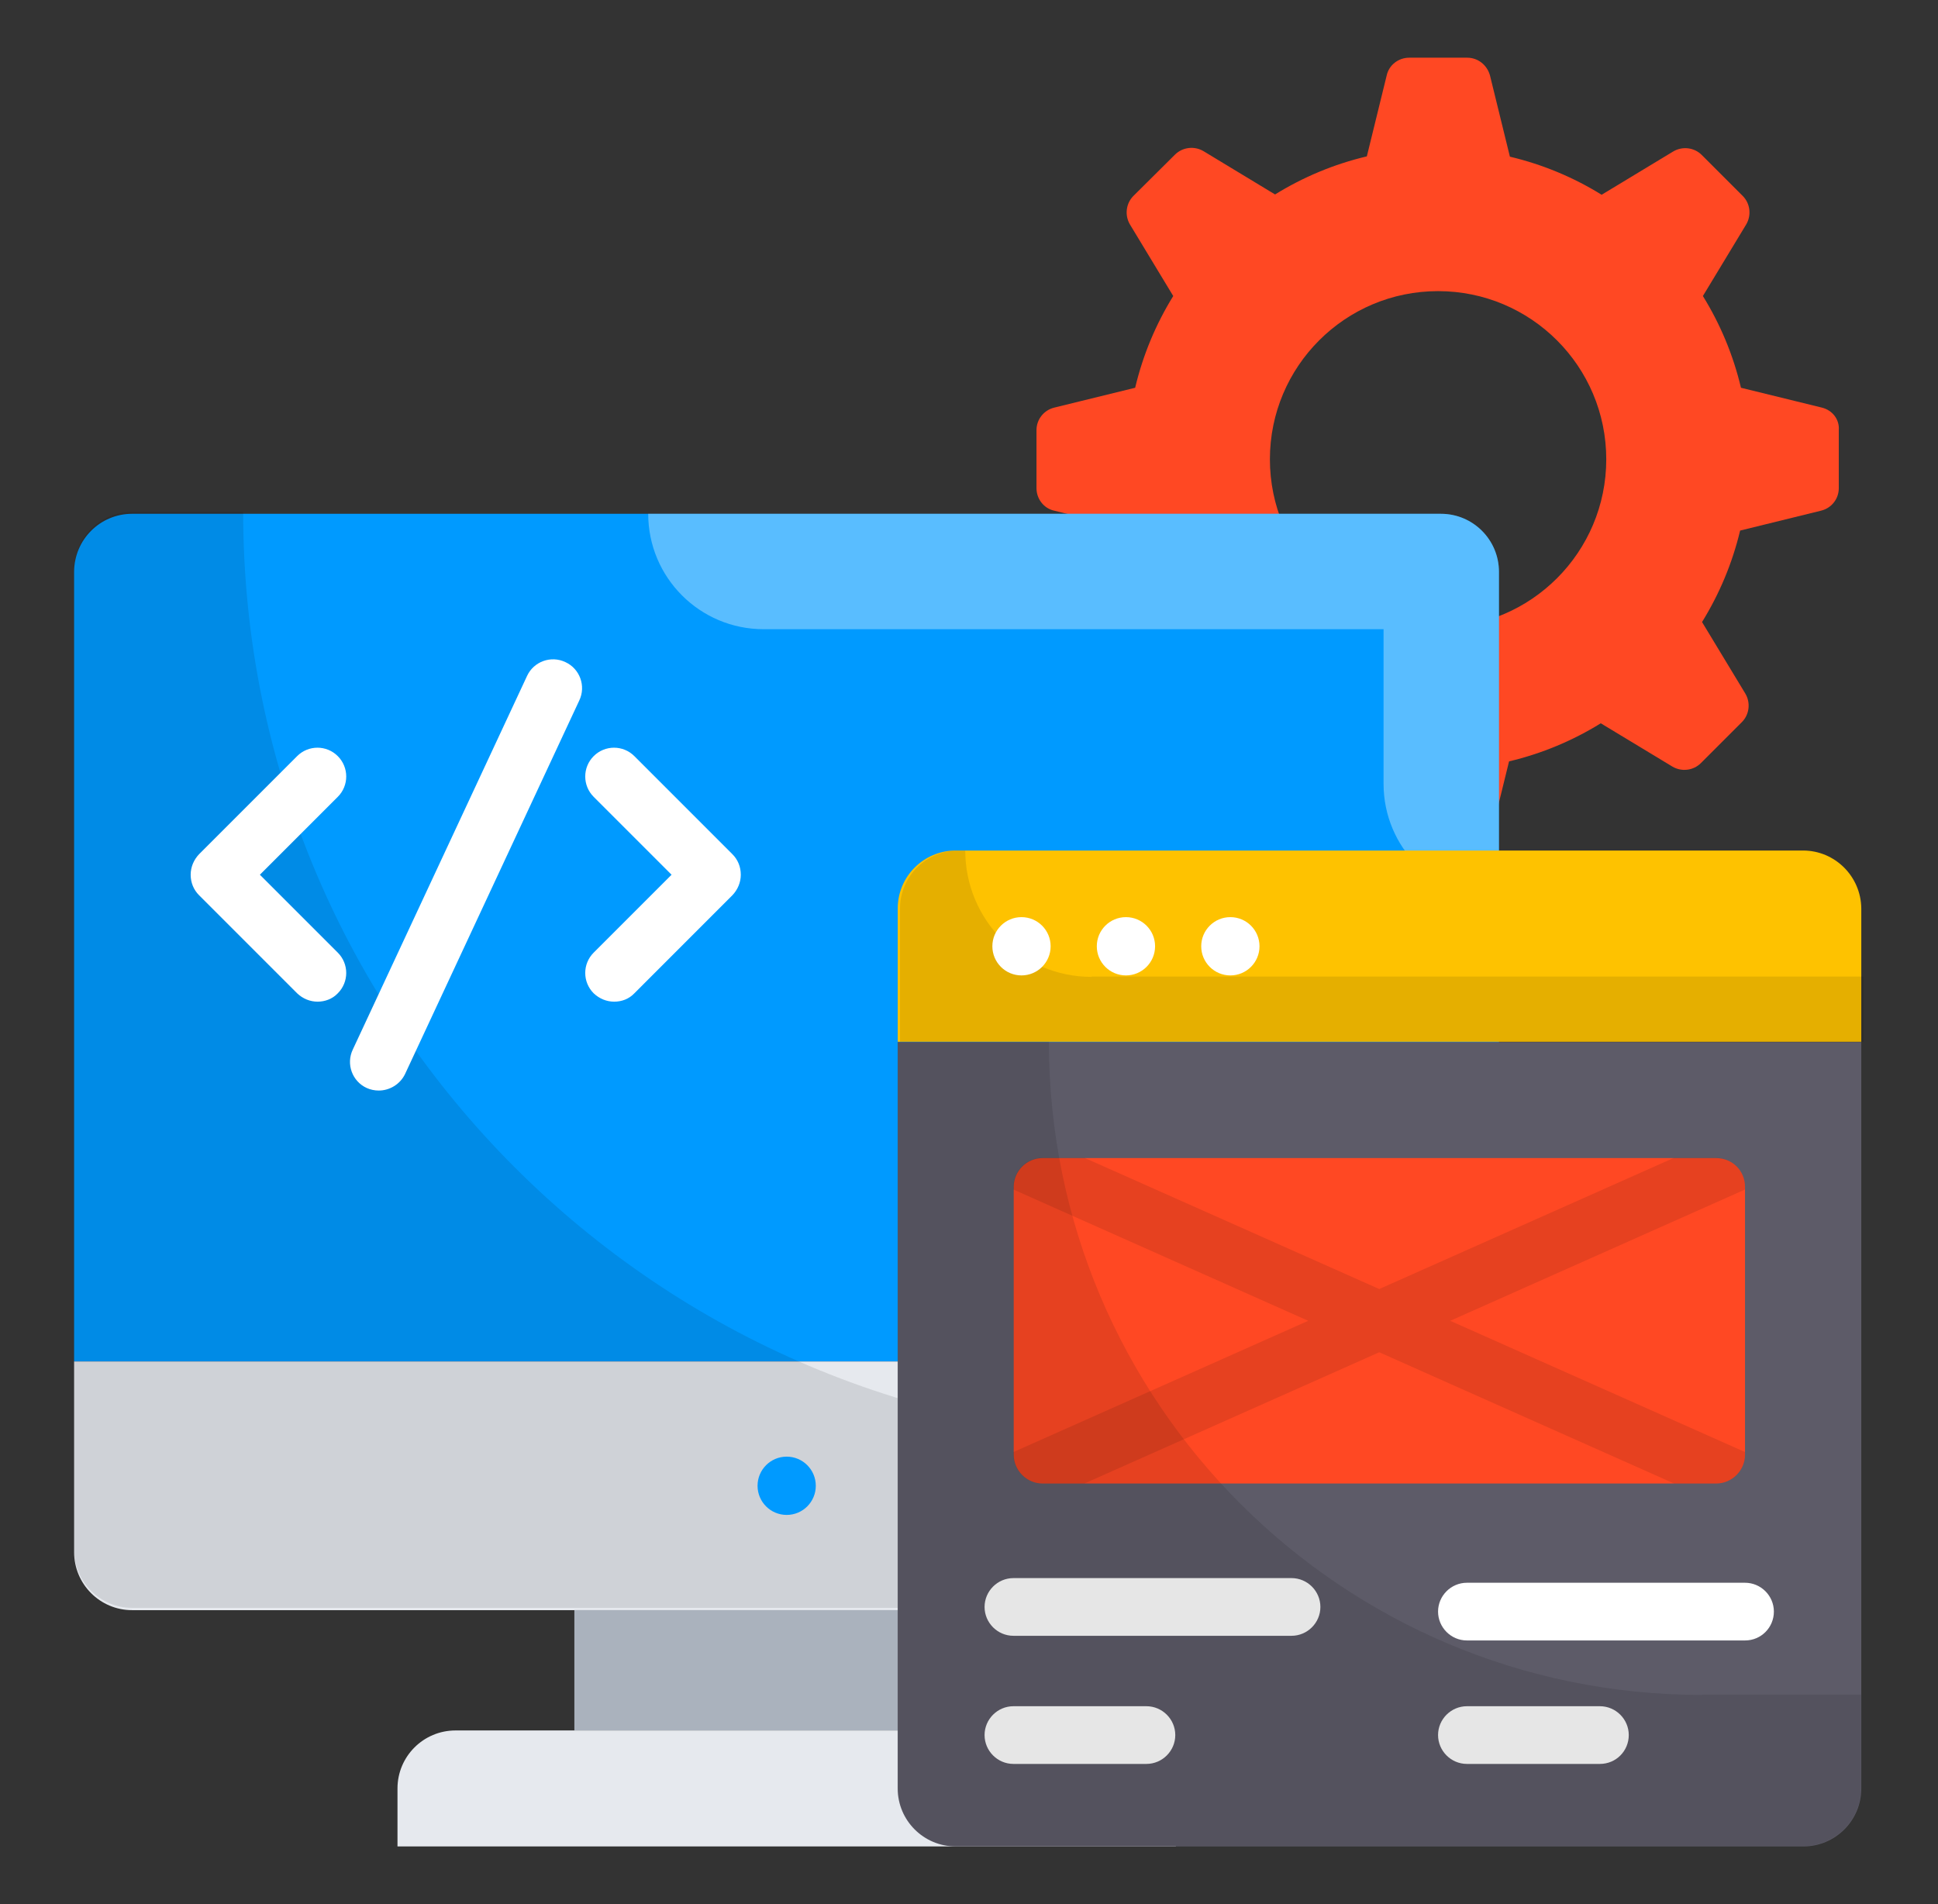 <svg width="57" height="56" viewBox="0 0 57 56" fill="none" xmlns="http://www.w3.org/2000/svg">
<rect x="0" y="0" width="57" height="56" fill="#333333" stroke="none"/>
<path d="M53.59 11.989L51.205 11.404C50.976 10.437 50.594 9.529 50.085 8.706L51.358 6.602C51.519 6.33 51.477 5.982 51.256 5.762L50.051 4.557C49.831 4.336 49.483 4.294 49.212 4.455L47.107 5.728C46.284 5.218 45.376 4.837 44.409 4.608L43.824 2.223C43.739 1.909 43.467 1.697 43.153 1.697H41.448C41.134 1.697 40.854 1.909 40.786 2.215L40.201 4.599C39.233 4.828 38.325 5.21 37.502 5.719L35.398 4.446C35.127 4.285 34.779 4.328 34.558 4.548L33.336 5.762C33.116 5.982 33.073 6.33 33.234 6.602L34.507 8.706C33.998 9.529 33.616 10.437 33.387 11.404L31.003 11.989C30.698 12.066 30.485 12.337 30.485 12.651V14.357C30.485 14.671 30.698 14.951 31.003 15.018L33.387 15.604C33.616 16.571 33.998 17.479 34.507 18.294L33.234 20.398C33.073 20.669 33.116 21.017 33.336 21.238L34.541 22.443C34.762 22.663 35.11 22.706 35.381 22.544L37.485 21.272C38.309 21.781 39.216 22.163 40.184 22.392L40.769 24.776C40.845 25.081 41.117 25.294 41.431 25.294H43.136C43.45 25.294 43.73 25.081 43.798 24.776L44.384 22.392C45.351 22.163 46.259 21.781 47.082 21.272L49.186 22.544C49.458 22.706 49.805 22.663 50.026 22.443L51.231 21.238C51.452 21.017 51.494 20.669 51.333 20.398L50.06 18.294C50.569 17.471 50.951 16.563 51.18 15.604L53.564 15.018C53.87 14.942 54.082 14.671 54.082 14.357V12.651C54.107 12.337 53.895 12.066 53.59 11.989ZM42.296 18.455C39.564 18.455 37.35 16.24 37.35 13.508C37.35 10.776 39.564 8.562 42.296 8.562C45.029 8.562 47.243 10.776 47.243 13.508C47.243 16.24 45.029 18.455 42.296 18.455Z" fill="#FF4823"/>
<path d="M44.087 16.817C44.087 15.875 43.323 15.111 42.381 15.111H3.885C2.944 15.111 2.18 15.875 2.18 16.817V40.04H44.087V16.817Z" fill="#009AFF"/>
<path opacity="0.35" d="M42.381 15.111H19.065C19.065 16.986 20.584 18.505 22.459 18.505H40.693V23.053C40.693 24.928 42.212 26.447 44.087 26.447V16.817C44.087 15.875 43.323 15.111 42.381 15.111Z" fill="white"/>
<path d="M2.18 40.041V45.65C2.18 46.591 2.944 47.355 3.885 47.355H42.381C43.323 47.355 44.087 46.591 44.087 45.65V40.041H2.18Z" fill="#E6E9EE"/>
<path opacity="0.1" d="M34.414 42.315C19.353 42.315 7.152 30.105 7.152 15.053H3.885C2.944 15.053 2.18 15.816 2.18 16.758V45.581C2.18 46.523 2.944 47.287 3.885 47.287H42.373C43.315 47.287 44.078 46.523 44.078 45.581V42.315H34.414Z" fill="black"/>
<path d="M16.893 47.353H29.374V50.892H16.893V47.353Z" fill="#AAB2BD"/>
<path d="M32.878 50.893H13.397C12.455 50.893 11.691 51.656 11.691 52.598V54.303H34.584V52.598C34.584 51.656 33.82 50.893 32.878 50.893Z" fill="#E6E9EE"/>
<path d="M53.03 25.014H28.11C27.168 25.014 26.404 25.777 26.404 26.719V30.639H54.744V26.719C54.735 25.777 53.971 25.014 53.03 25.014Z" fill="#FEC200"/>
<path opacity="0.1" d="M32.106 28.73C30.053 28.73 28.39 27.067 28.39 25.014H28.178C27.236 25.014 26.472 25.777 26.472 26.719V30.639H54.812V28.721H32.106V28.73Z" fill="black"/>
<path d="M9.341 29.459C9.121 29.459 8.908 29.374 8.739 29.213L5.854 26.328C5.693 26.167 5.608 25.955 5.608 25.726C5.608 25.497 5.701 25.285 5.854 25.123L8.739 22.238C9.07 21.907 9.604 21.907 9.935 22.238C10.266 22.569 10.266 23.104 9.935 23.435L7.644 25.726L9.935 28.017C10.266 28.348 10.266 28.882 9.935 29.213C9.774 29.383 9.553 29.459 9.341 29.459Z" fill="white"/>
<path d="M18.064 29.459C17.843 29.459 17.631 29.374 17.461 29.213C17.13 28.882 17.13 28.348 17.461 28.017L19.752 25.726L17.461 23.435C17.13 23.104 17.13 22.569 17.461 22.238C17.792 21.907 18.327 21.907 18.658 22.238L21.542 25.123C21.704 25.285 21.788 25.497 21.788 25.726C21.788 25.955 21.695 26.167 21.542 26.328L18.658 29.213C18.496 29.383 18.284 29.459 18.064 29.459Z" fill="white"/>
<path d="M11.14 32.073C11.021 32.073 10.894 32.048 10.784 31.997C10.359 31.802 10.173 31.293 10.376 30.868L15.501 19.881C15.696 19.456 16.205 19.27 16.63 19.473C17.054 19.668 17.241 20.177 17.037 20.602L11.912 31.59C11.768 31.887 11.462 32.073 11.14 32.073Z" fill="white"/>
<path d="M26.404 30.648V52.599C26.404 53.541 27.168 54.304 28.11 54.304H53.038C53.98 54.304 54.744 53.541 54.744 52.599V30.648H26.404Z" fill="#5D5B68"/>
<path d="M50.476 34.059H30.664C30.197 34.059 29.815 34.44 29.815 34.907V42.781C29.815 43.248 30.197 43.63 30.664 43.63H50.476C50.942 43.63 51.324 43.248 51.324 42.781V34.907C51.324 34.432 50.951 34.059 50.476 34.059Z" fill="#FF4823"/>
<path opacity="0.1" d="M51.324 42.782V42.705L42.653 38.845L51.324 34.984V34.899C51.324 34.433 50.942 34.051 50.476 34.051H49.237L40.566 37.911L31.894 34.051H30.655C30.189 34.051 29.807 34.433 29.807 34.899V34.984L38.478 38.845L29.807 42.705V42.782C29.807 43.248 30.189 43.63 30.655 43.63H31.894L40.566 39.77L49.237 43.63H50.476C50.951 43.63 51.324 43.248 51.324 42.782Z" fill="black"/>
<path d="M30.044 28.687C30.517 28.687 30.901 28.303 30.901 27.83C30.901 27.356 30.517 26.973 30.044 26.973C29.571 26.973 29.187 27.356 29.187 27.83C29.187 28.303 29.571 28.687 30.044 28.687Z" fill="white"/>
<path d="M33.116 28.687C33.589 28.687 33.973 28.303 33.973 27.83C33.973 27.356 33.589 26.973 33.116 26.973C32.642 26.973 32.259 27.356 32.259 27.83C32.259 28.303 32.642 28.687 33.116 28.687Z" fill="white"/>
<path d="M36.187 28.687C36.661 28.687 37.044 28.303 37.044 27.83C37.044 27.356 36.661 26.973 36.187 26.973C35.714 26.973 35.33 27.356 35.33 27.83C35.33 28.303 35.714 28.687 36.187 28.687Z" fill="white"/>
<path d="M37.986 48.109H29.807C29.34 48.109 28.958 47.727 28.958 47.261C28.958 46.794 29.34 46.412 29.807 46.412H37.986C38.453 46.412 38.835 46.794 38.835 47.261C38.835 47.727 38.453 48.109 37.986 48.109Z" fill="white"/>
<path d="M33.718 51.877H29.807C29.34 51.877 28.958 51.495 28.958 51.028C28.958 50.562 29.34 50.18 29.807 50.18H33.718C34.185 50.18 34.567 50.562 34.567 51.028C34.567 51.495 34.185 51.877 33.718 51.877Z" fill="white"/>
<path d="M51.324 48.246H43.145C42.678 48.246 42.296 47.864 42.296 47.397C42.296 46.931 42.678 46.549 43.145 46.549H51.324C51.791 46.549 52.173 46.931 52.173 47.397C52.173 47.864 51.799 48.246 51.324 48.246Z" fill="white"/>
<path d="M47.056 51.877H43.145C42.678 51.877 42.296 51.495 42.296 51.028C42.296 50.562 42.678 50.18 43.145 50.18H47.056C47.523 50.18 47.905 50.562 47.905 51.028C47.905 51.495 47.532 51.877 47.056 51.877Z" fill="white"/>
<path d="M23.138 44.554C23.611 44.554 23.994 44.17 23.994 43.697C23.994 43.224 23.611 42.84 23.138 42.84C22.664 42.84 22.281 43.224 22.281 43.697C22.281 44.17 22.664 44.554 23.138 44.554Z" fill="#009AFF"/>
<path opacity="0.1" d="M50.06 49.848C39.454 49.848 30.85 41.245 30.85 30.639H26.396V52.589C26.396 53.531 27.159 54.294 28.101 54.294H53.03C53.971 54.294 54.735 53.531 54.735 52.589V49.84H50.06V49.848Z" fill="black"/>
</svg>
